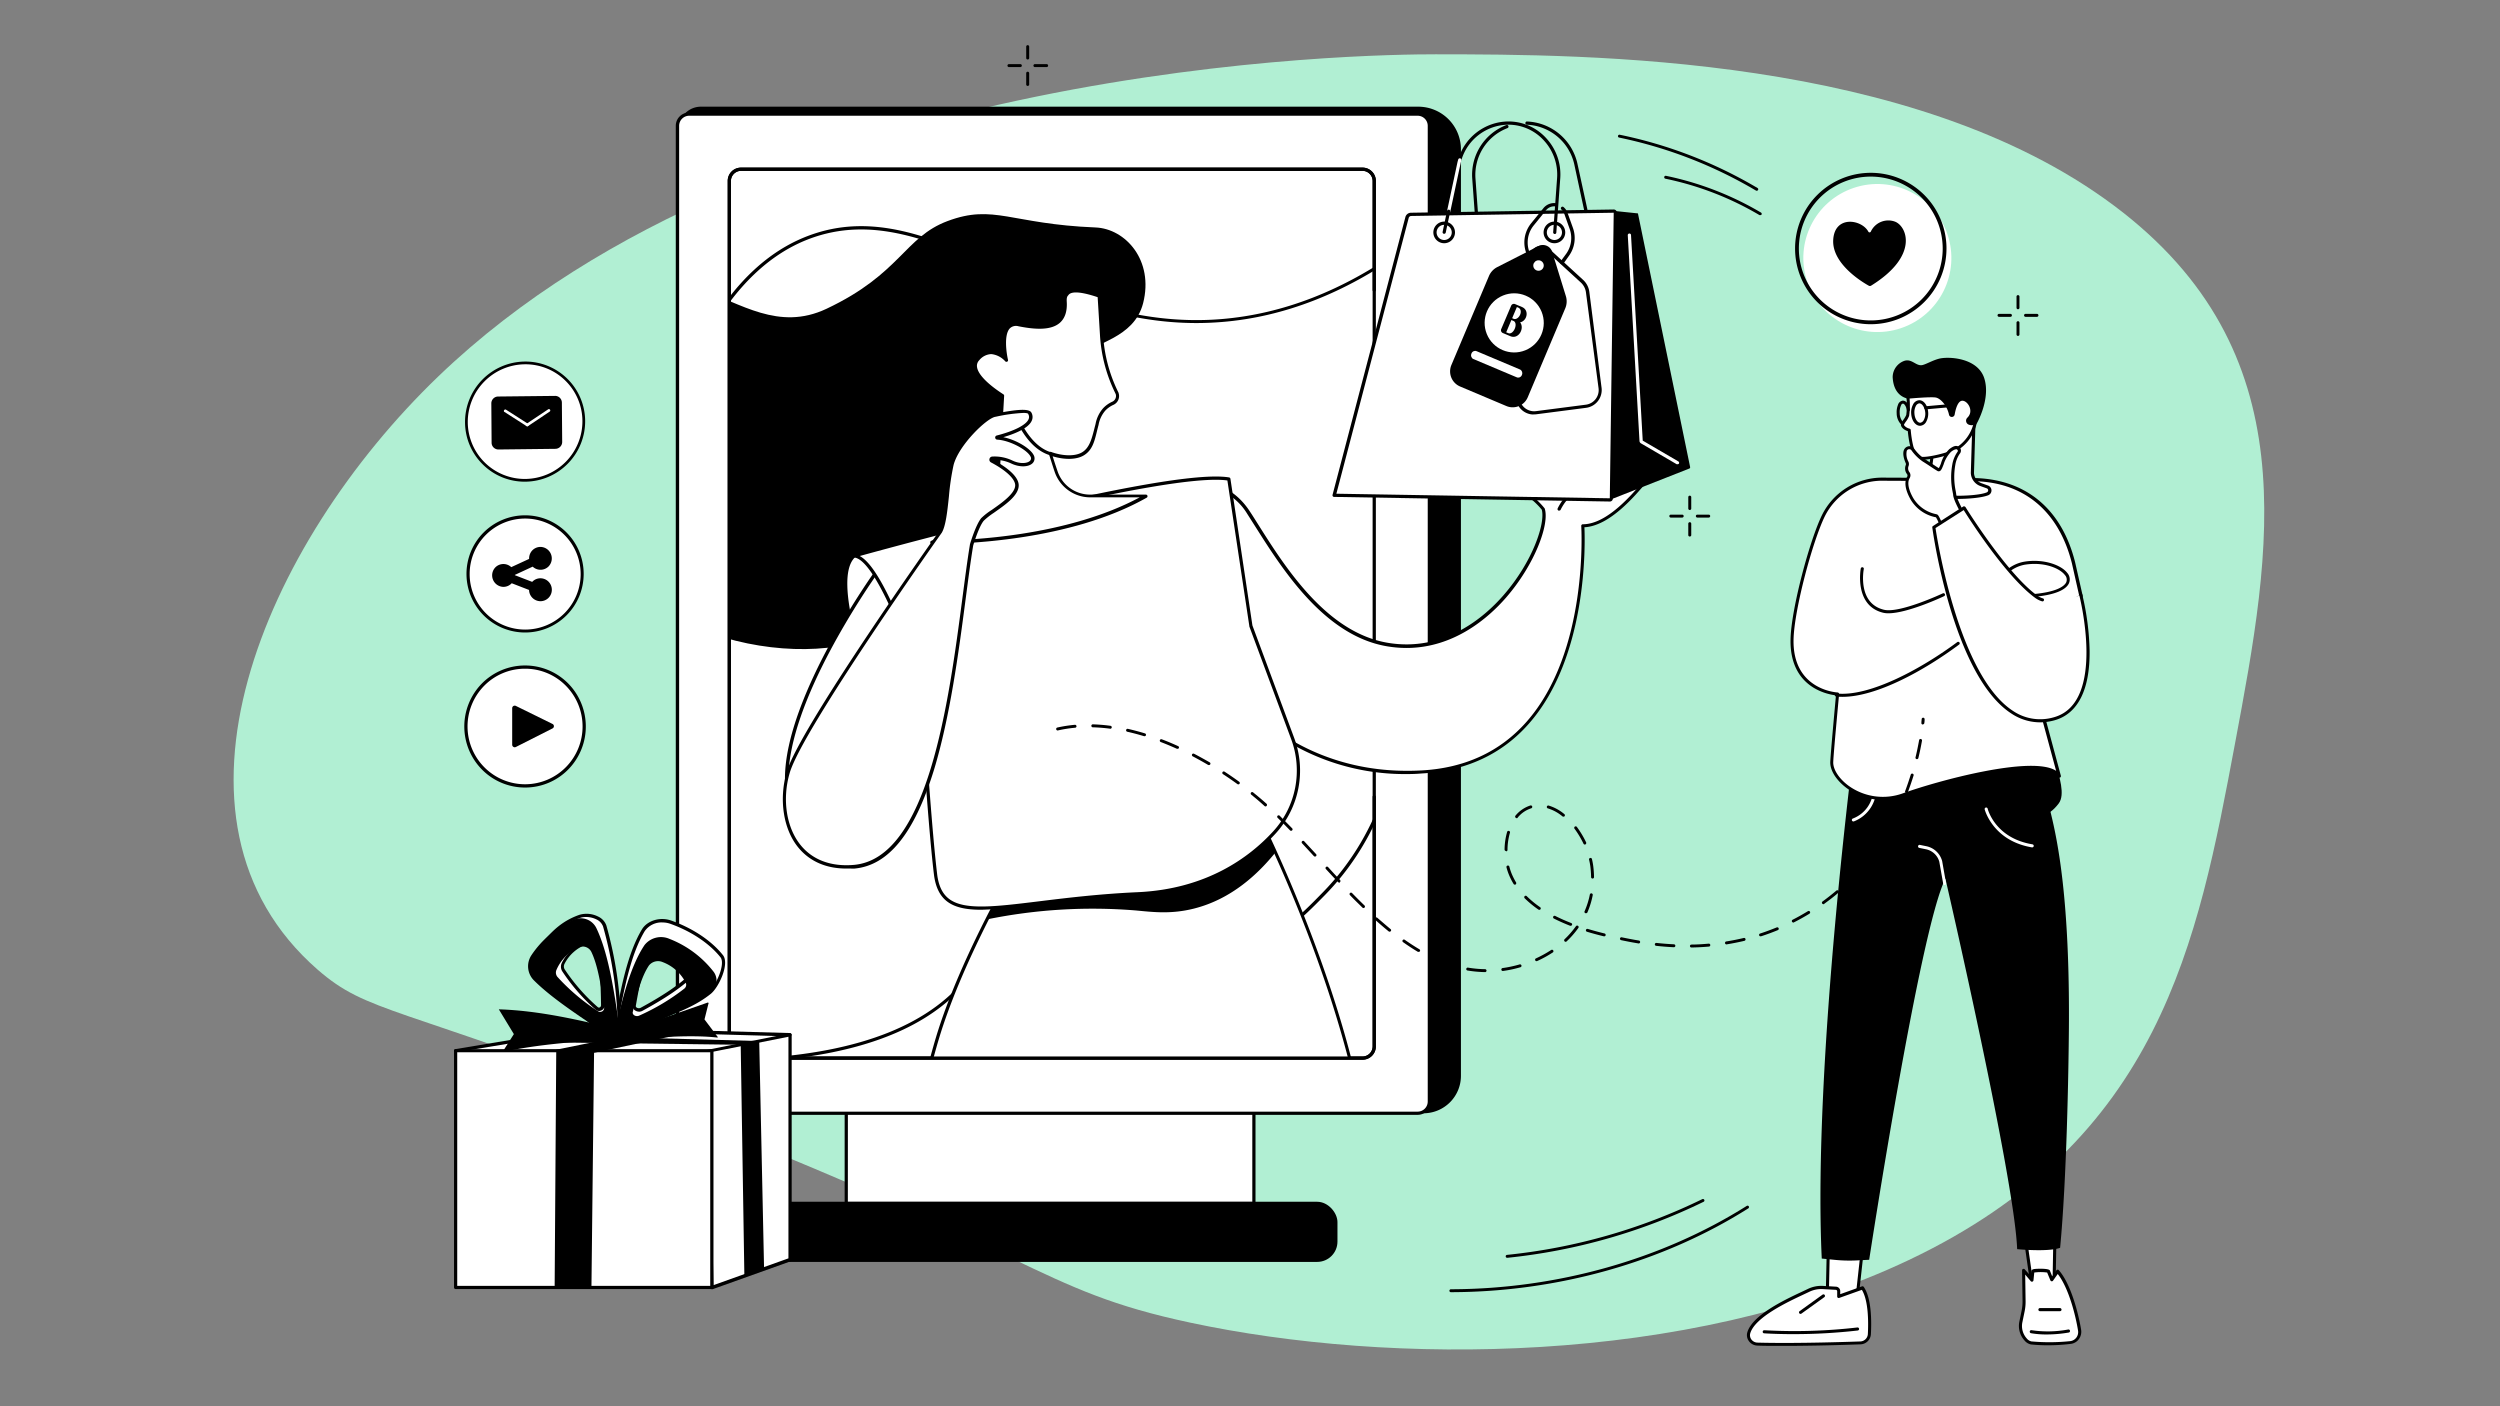 <svg xmlns="http://www.w3.org/2000/svg" xmlns:xlink="http://www.w3.org/1999/xlink" id="&#x56FE;&#x5C42;_1" data-name="&#x56FE;&#x5C42; 1" viewBox="0 0 640 360"><rect x="0" y="0" width="640" height="360" fill="#808080" stroke="none"/><defs><style>.cls-1{fill:none;}.cls-2{fill:#b1efd3;}.cls-3{fill:#fff;}.cls-4{clip-path:url(#clip-path);}</style><clipPath id="clip-path"><rect class="cls-1" x="186.7" y="11.66" width="238.03" height="259.21"></rect></clipPath></defs><path class="cls-2" d="M367.54,13.9c-16.89,0-171,1.48-255.27,82.4-44.84,43.07-74.92,113.51-31,151.89,13,11.33,19.78,8.84,89.16,35.66,95.23,36.83,94.78,46.31,134.2,54.73,51.32,11,127.15,10.95,184-16,64.45-30.57,74-81.35,83.53-132.22,9.36-49.92,18.86-100.49-31-137.74C489.51,14,406.48,13.94,367.54,13.9Z"></path><g id="Interactive_advertising" data-name="Interactive advertising"><path d="M179.42,27.31H363.07A10.93,10.93,0,0,1,374,38.24V275.39A9.59,9.59,0,0,1,364.4,285H173.78a0,0,0,0,1,0,0V33A5.65,5.65,0,0,1,179.42,27.31Z"></path><rect class="cls-3" x="181.18" y="33.33" width="177.71" height="238.01"></rect><path class="cls-3" d="M181.18,34.09V85.23c8.63-15.29,18.26-21.55,25.66-24.39,32.1-12.33,60.21,25,105.92,21.24,19.73-1.63,35.46-10.32,46.12-18v-30Z"></path><path d="M181.18,85.65h-.11a.43.43,0,0,1-.31-.41V34.09a.41.41,0,0,1,.42-.41h177.7a.41.41,0,0,1,.42.41v30a.41.41,0,0,1-.17.34c-14.9,10.65-30.49,16.72-46.33,18-2.21.18-4.39.27-6.52.27-19.47,0-35.84-7.17-50.45-13.56C238.37,61.57,223.3,55,207,61.22c-10,3.84-18.54,12-25.45,24.22A.43.43,0,0,1,181.18,85.65Zm.41-51.14V83.68C188.46,72,196.9,64.21,206.7,60.45c16.62-6.38,31.84.28,49.46,8,16.13,7.06,34.41,15.06,56.57,13.23,15.63-1.29,31-7.26,45.74-17.75V34.51Z"></path><path class="cls-3" d="M358.88,181.26c-.42,7.76-2.67,29.94-20,47.63-5.64,5.74-11.68,11.9-21.25,14.16-23.91,5.68-41-21-56.34-13.52-7.1,3.46-5.77,10.3-12.55,19.64-7.11,9.79-21.73,20.38-55.06,22.18H358.88Z"></path><path d="M358.88,271.76H193.64a.42.42,0,0,1,0-.83c26.77-1.44,45.18-8.84,54.74-22a45.08,45.08,0,0,0,5.43-10.29c1.68-4.14,3-7.4,7.28-9.48,7.52-3.66,15.23.57,24.16,5.46,9.35,5.13,20,10.95,32.27,8,9.45-2.24,15.34-8.25,21-14.05,16-16.28,19.35-36.66,19.93-47.36a.41.41,0,0,1,.43-.4.42.42,0,0,1,.4.42v90.09A.41.41,0,0,1,358.88,271.76Zm-155.46-.83H358.47V189.24c-1.74,11.31-6.55,26.92-19.33,39.94-5.79,5.89-11.77,12-21.45,14.28-12.62,3-23.37-2.9-32.86-8.11-8.73-4.78-16.26-8.92-23.4-5.44-4,1.93-5.19,4.92-6.87,9.05A45.49,45.49,0,0,1,249,249.42C240.54,261.11,225.22,268.33,203.42,270.93Z"></path><rect class="cls-3" x="216.64" y="281.56" width="104.36" height="26.52"></rect><path d="M321,308.5H216.64a.41.41,0,0,1-.41-.42V281.56a.41.41,0,0,1,.41-.41H321a.41.41,0,0,1,.41.41v26.52A.41.41,0,0,1,321,308.5Zm-103.95-.83H320.59V282H217.06Z"></path><rect x="195.68" y="307.65" width="146.71" height="15.4" rx="5.2"></rect><path class="cls-3" d="M173.44,32.21V282a3,3,0,0,0,3,3H362.92a3,3,0,0,0,3-3V32.21a3,3,0,0,0-3-3H176.44A3,3,0,0,0,173.44,32.21ZM348.81,270.87H189.7a3,3,0,0,1-3-3V46.32a3,3,0,0,1,3-3H348.81a3,3,0,0,1,3,3V267.88A3,3,0,0,1,348.81,270.87Z"></path><path d="M362.92,285.4H176.44A3.41,3.41,0,0,1,173,282V32.21a3.41,3.41,0,0,1,3.41-3.41H362.92a3.41,3.41,0,0,1,3.41,3.41V282A3.41,3.41,0,0,1,362.92,285.4ZM176.44,29.63a2.58,2.58,0,0,0-2.58,2.58V282a2.59,2.59,0,0,0,2.58,2.58H362.92A2.59,2.59,0,0,0,365.5,282V32.21a2.58,2.58,0,0,0-2.58-2.58ZM348.81,271.29H189.7a3.41,3.41,0,0,1-3.41-3.41V46.32a3.41,3.41,0,0,1,3.41-3.41H348.81a3.41,3.41,0,0,1,3.41,3.41V267.88A3.41,3.41,0,0,1,348.81,271.29ZM189.7,43.74a2.59,2.59,0,0,0-2.58,2.58V267.88a2.59,2.59,0,0,0,2.58,2.58H348.81a2.59,2.59,0,0,0,2.58-2.58V46.32a2.59,2.59,0,0,0-2.58-2.58Z"></path><g class="cls-4"><path class="cls-3" d="M232.22,297.33s4.18-19.62,7.78-31.62c5.81-19.36,18.54-41.27,18.54-41.27l64.92-12.71s22.43,45,26.82,84.16c0,0-18.08,12.89-41.17,14.93C293.76,312.18,261.74,298.84,232.22,297.33Z"></path><path d="M306.78,311.34c-7.45,0-17.86-2.57-29.72-5.49-13.93-3.44-29.71-7.33-44.86-8.1a.47.47,0,0,1-.31-.16.41.41,0,0,1-.07-.34c0-.2,4.22-19.78,7.78-31.66,5.76-19.19,18.45-41.14,18.58-41.36a.39.39,0,0,1,.28-.2l64.92-12.71a.43.43,0,0,1,.45.22c.23.45,22.52,45.51,26.86,84.31a.41.41,0,0,1-.17.38c-.18.13-18.44,13-41.37,15C308.4,311.3,307.61,311.34,306.78,311.34Zm-74-14.4c15.08.84,30.71,4.69,44.52,8.1,13.12,3.23,24.44,6,31.83,5.37,21.41-1.89,38.72-13.32,40.76-14.72-4.22-37-24.71-79.61-26.61-83.49L258.8,224.81c-1.17,2-12.93,22.8-18.4,41C237.15,276.64,233.39,293.87,232.73,296.94Z"></path><path d="M254.21,232.39c26.82-3.24,50.58-9,70.62-17.81l1.69,3.64c-4.35,5.38-11.15,11.92-20.84,14.37-6,1.52-10.69.87-15,.48a135.22,135.22,0,0,0-38,2.29Z"></path><path d="M280.45,58.23c-21.72-.87-26-6.08-37.87-1.64-11.07,4.14-12,13.49-31,22.46-12.28,5.8-22-1.48-32.14-4.87v87c15.53,6.14,33.21,6.53,44.61,1.62C248.24,152.44,257.87,105,275,91.77c5.28-4.08,15.28-5.12,17.63-14.12C295.45,66.63,288.11,58.54,280.45,58.23Z"></path><path class="cls-3" d="M223.43,177.56s-11.59-29.11-4.76-35.26c.36-.32,5-.79,9.69,3.53,4.45,4.08,9,12.95,9,12.95l1.51,20.1Z"></path><path d="M238.92,179.29h0L223.39,178a.4.4,0,0,1-.35-.26c-.48-1.2-11.61-29.45-4.65-35.72.64-.57,5.48-.83,10.25,3.53,4.46,4.08,9,12.71,9.13,13.07a.3.3,0,0,1,0,.16l1.51,20.1a.38.38,0,0,1-.12.32A.4.4,0,0,1,238.92,179.29Zm-15.2-2.13,14.75,1.26L237,158.9c-.46-.87-4.79-9-8.92-12.76-4.47-4.09-8.67-3.72-9.16-3.51C212.76,148.27,222.64,174.38,223.72,177.16Zm-4.81-34.52Z"></path><path class="cls-3" d="M311.52,124.72s4.52,1,8.07,6.45c7.08,10.93,18,30.82,35.53,33.79,26.28,4.46,42.2-27.52,39.94-34.69a19.56,19.56,0,0,0-10-6.52s-.07-5,5.32-2.63,7.55.92,10,.35c4.24-1,13.25-11.17,16.6-12.46s2.31,1.5,2.31,1.5,3.28-3.7,5.55-1.84L420,115.05s3.9-5.16,6.17-2.57L416.06,124.3l7.41-5.81s1,1.13-.91,3.14-9.8,13-17.34,13c0,0,4.06,60.56-41.29,63-38.95,2.11-54.82-29.31-54.82-29.31Z"></path><path d="M360.26,198.16a58.22,58.22,0,0,1-38.62-14.07,57.53,57.53,0,0,1-12.9-15.58.36.36,0,0,1,0-.21l2.41-43.61a.37.37,0,0,1,.16-.3.42.42,0,0,1,.34-.08c.19,0,4.72,1.07,8.32,6.63.67,1,1.38,2.15,2.12,3.32,6.95,11,17.46,27.63,33.14,30.29C369.67,167,380,158,384.88,152.4c7.56-8.67,10.78-18.56,9.81-21.93a19.36,19.36,0,0,0-9.7-6.32.41.41,0,0,1-.32-.4,4.06,4.06,0,0,1,1.49-3.2c1-.7,2.54-.64,4.42.19,4.35,1.91,6.45,1.28,8.48.67.41-.13.81-.24,1.22-.34,2.28-.53,6.18-4,9.62-7.07,2.89-2.57,5.38-4.79,6.92-5.38,1.28-.49,2.15-.49,2.65,0a1.34,1.34,0,0,1,.36.78c1.21-1.05,3.46-2.53,5.26-1.06a.43.43,0,0,1,.07.58l-2.2,2.9a3.6,3.6,0,0,1,1.6-.48,2.31,2.31,0,0,1,1.92.87.4.4,0,0,1,0,.54l-7.38,8.64,4.11-3.23a.43.43,0,0,1,.57,0c.05.06,1.26,1.45-.92,3.71-.28.3-.71.81-1.25,1.46-3.12,3.7-9.52,11.31-16,11.65.18,3.9.93,33.18-14.28,50.35-6.9,7.8-16.13,12.06-27.41,12.68C362.7,198.12,361.47,198.16,360.26,198.16Zm-50.73-29.92a57.18,57.18,0,0,0,12.68,15.24c8,6.87,21.73,14.83,41.7,13.75,11.06-.6,20.09-4.77,26.84-12.4,16-18.07,14.07-49.86,14.05-50.18a.41.41,0,0,1,.42-.44c6.19,0,12.65-7.68,15.75-11.37.55-.66,1-1.18,1.29-1.49,1-1.06,1.12-1.8,1.05-2.21l-7,5.49a.42.42,0,0,1-.57-.6l9.85-11.53a1.48,1.48,0,0,0-1-.33c-1.59,0-3.61,2.28-4.26,3.13h0a.41.41,0,0,1-.58.08.42.42,0,0,1-.13-.51h.05l4.56-6c-1.92-1-4.61,2-4.64,2a.42.42,0,0,1-.7-.43c.1-.27.23-.91,0-1.15-.08-.08-.46-.32-1.76.19s-4,2.81-6.66,5.22c-3.69,3.28-7.51,6.68-10,7.26-.39.09-.77.2-1.17.33-2.07.62-4.42,1.32-9.05-.71-1.61-.71-2.83-.79-3.63-.26a3,3,0,0,0-1.1,2.19,19.87,19.87,0,0,1,9.88,6.6.34.34,0,0,1,.06.12c1.25,3.95-2.53,14.28-9.95,22.8-4.41,5.05-13.19,12.84-25.45,12.85a30.28,30.28,0,0,1-5-.43c-16-2.72-26.67-19.54-33.71-30.67l-2.1-3.3a14.72,14.72,0,0,0-7.33-6.13Z"></path><path d="M410.8,119.56a.42.42,0,0,1-.29-.12.42.42,0,0,1,0-.59l8.47-8.63a.41.41,0,1,1,.59.58l-8.47,8.64A.42.42,0,0,1,410.8,119.56Z"></path><path d="M414.25,121.31a.42.42,0,0,1-.29-.12.42.42,0,0,1,0-.59l5.74-5.84a.41.41,0,0,1,.59,0,.42.42,0,0,1,0,.59l-5.75,5.84A.39.39,0,0,1,414.25,121.31Z"></path><path d="M399.14,130.71a.35.35,0,0,1-.17,0,.42.42,0,0,1-.21-.55c.11-.23,2.63-5.69,6.73-4.85a12.36,12.36,0,0,0,6.28-.2.42.42,0,0,1,.54.25.41.41,0,0,1-.25.53,13.12,13.12,0,0,1-6.74.24c-3.46-.71-5.78,4.32-5.8,4.38A.42.42,0,0,1,399.14,130.71Z"></path><path class="cls-3" d="M224.82,145.77S201.31,178,201.37,199.39s17.3,15.76,17.3,15.76l18.74-56.37Z"></path><path d="M213.91,216.25a12.47,12.47,0,0,1-7.38-2.2c-3.68-2.65-5.56-7.59-5.58-14.66-.06-21.29,23.3-53.55,23.53-53.87a.42.42,0,0,1,.64,0l12.58,13a.41.41,0,0,1,.1.42l-18.74,56.37a.42.42,0,0,1-.26.26A17.14,17.14,0,0,1,213.91,216.25Zm11-69.84c-2.69,3.79-23.14,33.24-23.08,53,0,6.79,1.78,11.5,5.23,14,4.37,3.16,10.19,1.75,11.32,1.43l18.59-55.92Z"></path><path class="cls-3" d="M218.67,142.3s79.78-22.36,95.91-19.67l5.64,37.59L330.89,189a23.59,23.59,0,0,1-4.62,24.1c-6.65,7.27-17.7,15-35,15.74-33.62,1.51-50,9.8-51.76-5.06s-3.9-50.49-3.9-50.49C230.22,159.09,223.68,142.71,218.67,142.3Z"></path><path d="M251.22,232.9c-3.86,0-6.79-.58-8.83-2.18-1.84-1.44-2.92-3.7-3.31-6.91-1.73-14.4-3.8-48.74-3.9-50.45-4-10.6-11.47-30.23-16.55-30.64a.42.42,0,0,1-.07-.82c3.26-.91,80.06-22.35,96.09-19.68a.43.43,0,0,1,.34.35l5.63,37.55,10.66,28.71a23.9,23.9,0,0,1-4.7,24.53c-6.22,6.8-17.39,15.07-35.31,15.87-9.87.45-18.38,1.49-25.21,2.33A133.91,133.91,0,0,1,251.22,232.9ZM220.1,142.34C225,145,230.6,158.93,236,173.12a.27.27,0,0,1,0,.12c0,.36,2.14,35.8,3.9,50.47.35,3,1.33,5.06,3,6.36,3.86,3,11.5,2.09,23.06.67,6.85-.84,15.37-1.89,25.27-2.34,17.64-.79,28.62-8.92,34.73-15.6a23.05,23.05,0,0,0,4.54-23.68l-10.67-28.75a.29.29,0,0,1,0-.09L314.21,123C298.88,120.83,230.49,139.47,220.1,142.34Z"></path><path class="cls-3" d="M270.39,120.72c-.48-1.41-1-3-1.48-4.6,3.19,1.15,6.48,1.2,8.37,0,2.33-1.42,2.65-4,3.47-7.17a8.64,8.64,0,0,1,1.93-4.21,6.89,6.89,0,0,1,2.23-1.58,2,2,0,0,0,1.08-2.46l-.28-.58A38.54,38.54,0,0,1,282,85.69l-.57-9.91c-5.51-1.9-7.47-1.45-8.17-.55-.26.32-.65.55-.56,2.08.43,7.36-6.23,6.91-11.84,5.81s-3.18,9.1-3.18,9.1-3.65-4.29-7.3-.25c-2.61,2.89,2.93,7.17,6.29,9.37l-1.21,21.41a14.77,14.77,0,0,1-9,12.78l-7.86,3.3s32.39.92,54.86-11.88H279.1A9.22,9.22,0,0,1,270.39,120.72Z"></path><path d="M239.8,139.26h-1.26a.42.42,0,0,1-.15-.8l7.86-3.3A14.45,14.45,0,0,0,255,122.73l1.2-21.18c-3-2-6.59-4.87-6.93-7.49a2.86,2.86,0,0,1,.76-2.37,5,5,0,0,1,3.76-1.87,5.56,5.56,0,0,1,3.2,1.23c-.33-2-.7-5.88.93-7.58a3.08,3.08,0,0,1,3-.76c3.45.68,7.68,1.21,9.86-.69,1.11-1,1.61-2.55,1.49-4.69a2.67,2.67,0,0,1,.56-2.26l.08-.1c1.06-1.36,3.89-1.22,8.64.41a.42.42,0,0,1,.28.37l.56,9.92A38.12,38.12,0,0,0,286.08,100l.28.58a.08.08,0,0,1,0,.05,2.46,2.46,0,0,1-1.3,3,6.53,6.53,0,0,0-2.1,1.48,7.6,7.6,0,0,0-1.73,3.68l-.1.36c-.11.44-.22.86-.32,1.28-.63,2.59-1.18,4.82-3.33,6.13-1.84,1.12-4.83,1.21-8,.25.39,1.24.8,2.51,1.25,3.81h0a8.78,8.78,0,0,0,8.31,6h14.31a.42.42,0,0,1,.4.31.42.42,0,0,1-.19.47C273.81,138.6,246,139.26,239.8,139.26Zm13.95-48.61a4.2,4.2,0,0,0-3.08,1.59,2,2,0,0,0-.55,1.71c.23,1.84,2.63,4.34,6.75,7a.4.4,0,0,1,.19.37l-1.21,21.41a15.28,15.28,0,0,1-9.28,13.15l-6,2.5c7.25-.06,32.43-1,51.2-11.06H279.1a9.62,9.62,0,0,1-9.1-6.51c-.54-1.58-1-3.13-1.49-4.61a.43.43,0,0,1,.11-.42.43.43,0,0,1,.43-.09c3.12,1.12,6.26,1.15,8,.08s2.35-3.11,3-5.62c.11-.42.21-.85.33-1.29l.09-.36a8.35,8.35,0,0,1,1.94-4,7.32,7.32,0,0,1,2.35-1.67,1.61,1.61,0,0,0,.87-1.93l-.26-.55a38.78,38.78,0,0,1-3.78-14.63L281,76.08c-5.16-1.74-6.9-1.29-7.44-.6l-.11.14c-.21.24-.43.49-.36,1.66.14,2.41-.46,4.21-1.77,5.36-2.45,2.14-6.94,1.6-10.57.89a2.27,2.27,0,0,0-2.22.52c-1.58,1.64-.88,6.38-.48,8.07a.41.41,0,0,1-.22.47.42.42,0,0,1-.5-.11,5.59,5.59,0,0,0-3.55-1.83Z"></path><path d="M268.91,116.54l-.12,0c-6.2-1.83-9.13-10.15-9.25-10.5a.42.42,0,0,1,.26-.53.41.41,0,0,1,.53.26c0,.08,2.91,8.26,8.7,10a.42.42,0,0,1-.12.82Z"></path><path class="cls-3" d="M264.23,116.64c-.92-1.82-5.4-4.32-8.86-4.52a.12.12,0,0,1,0-.24c2.83-.73,10-2.91,8.32-6.07-.61-1.17-6.54,0-9,.49s-9.62,7.42-11,12.63-1.26,14.35-3,17.27c0,0-35.65,50.25-39,61.54s1.47,25.48,16.88,24.1c23-2.06,26-58,30.05-82.34,0,0,1.44-4.95,2.82-6.57s8.78-5.34,8.83-8.66c.05-2.52-4.3-5.13-6.4-6.24a.38.38,0,0,1,.15-.72,10.15,10.15,0,0,1,4.9.93C262.11,119.74,265.25,118.66,264.23,116.64Z"></path><path d="M216.64,222.35c-5.15,0-9.36-1.84-12.26-5.37-3.88-4.72-5-12.31-3-19.35C204.68,186.4,239,138,240.41,136c.92-1.56,1.32-5.33,1.7-9a61.21,61.21,0,0,1,1.22-8.16c1.41-5.4,8.81-12.45,11.3-12.93l.3-.06c5.17-1,8.5-1.37,9.11-.22a2.29,2.29,0,0,1,.09,2.07c-.87,2-4.5,3.4-7.29,4.22,3.36.68,6.91,2.88,7.76,4.55a1.73,1.73,0,0,1-.24,2.09c-1.05,1.06-3.42,1.1-5.52.08a9.6,9.6,0,0,0-4.56-.9c2.5,1.34,6.55,3.92,6.51,6.56s-3.57,5-6.4,7a17.55,17.55,0,0,0-2.54,2c-1.26,1.48-2.61,6-2.72,6.39-.64,3.86-1.26,8.6-1.92,13.62-1.77,13.51-4,30.33-8.16,43.93-5,16.12-11.61,24.33-20.34,25.12Q217.65,222.35,216.64,222.35ZM262,105.71a41,41,0,0,0-6.92.94l-.31.06c-2.27.43-9.33,7.27-10.65,12.32a62.1,62.1,0,0,0-1.19,8c-.41,3.91-.81,7.6-1.83,9.34-.38.54-35.67,50.35-38.92,61.45-2,6.78-.88,14.08,2.83,18.59,3.1,3.78,7.81,5.5,13.61,5,19-1.71,24.28-41.8,27.76-68.33.66-5,1.28-9.79,1.92-13.67a.09.09,0,0,0,0-.05c.06-.2,1.48-5,2.9-6.72a16.66,16.66,0,0,1,2.69-2.1c2.54-1.78,6-4.21,6-6.3,0-1.61-2.29-3.8-6.19-5.86a.79.79,0,0,1-.4-.88.78.78,0,0,1,.73-.62,10.51,10.51,0,0,1,5.11,1c1.94.94,3.87.78,4.55.08a.88.88,0,0,0,.1-1.12c-.85-1.68-5.21-4.1-8.51-4.29a.55.55,0,0,1-.51-.49.52.52,0,0,1,.4-.57c4.45-1.14,7.49-2.69,8.13-4.14a1.42,1.42,0,0,0-.07-1.34C263.23,105.86,262.93,105.71,262,105.71Z"></path></g><path d="M407,59a.42.42,0,0,1-.41-.32L403,42a13,13,0,0,0-12.15-10.07.42.42,0,0,1,0-.83A13.79,13.79,0,0,1,403.8,41.81l3.64,16.7a.41.41,0,0,1-.31.49Z"></path><path d="M378.17,57.92a.42.42,0,0,1-.42-.38l-.86-11.84A13.65,13.65,0,0,1,385.67,32a.42.42,0,0,1,.29.78,12.83,12.83,0,0,0-8.24,12.91l.86,11.83a.42.42,0,0,1-.38.45Z"></path><path d="M413.26,54l6.05.63,13.36,64.93a.33.33,0,0,1-.21.39l-20.17,7.94S413.16,54,413.26,54Z"></path><polygon class="cls-3" points="360.46 54.85 412.97 54.13 411.94 127.38 343.02 126.89 360.46 54.85"></polygon><path class="cls-3" d="M412.11,128h0l-70.57-1.18,18.65-71.12a1.06,1.06,0,0,1,1-.8L413.13,54a.31.31,0,0,1,.25.1.35.35,0,0,1,.1.24l-1,73.25a.35.35,0,0,1-.1.24A.39.39,0,0,1,412.11,128Z"></path><path d="M412.11,128.39h-.05l-70.53-1.18a.42.42,0,0,1-.33-.16.47.47,0,0,1-.07-.36l18.65-71.12a1.49,1.49,0,0,1,1.41-1.11l51.93-.83a.82.82,0,0,1,.55.22.73.73,0,0,1,.22.55l-1,73.25a.77.77,0,0,1-.24.53A.74.74,0,0,1,412.11,128.39Zm-70-2,70,1.17,1-73.1-51.85.83a.68.68,0,0,0-.63.49Z"></path><path d="M369.71,62.27a2.77,2.77,0,1,1,2.77-2.77A2.78,2.78,0,0,1,369.71,62.27Zm0-4.71a1.94,1.94,0,1,0,1.94,1.94A1.94,1.94,0,0,0,369.71,57.56Z"></path><path d="M397.93,62.27a2.77,2.77,0,1,1,2.77-2.77A2.77,2.77,0,0,1,397.93,62.27Zm0-4.71a1.94,1.94,0,1,0,1.94,1.94A1.94,1.94,0,0,0,397.93,57.56Z"></path><path d="M398,59.91h0a.43.43,0,0,1-.39-.44l1-13.83A12.85,12.85,0,0,0,395.27,36a12.27,12.27,0,0,0-9.17-4.08,12.67,12.67,0,0,0-12,9.11.41.41,0,1,1-.79-.23,13.49,13.49,0,0,1,12.79-9.71,13.09,13.09,0,0,1,9.79,4.35,13.62,13.62,0,0,1,3.53,10.26l-1,13.83A.4.4,0,0,1,398,59.91Z"></path><path class="cls-3" d="M370.85,54.55h-.09a.42.42,0,0,1-.32-.5l2.61-12.23c.07-.34.16-.68.26-1a.41.41,0,1,1,.79.23c-.09.31-.17.64-.24,1l-2.61,12.23A.42.42,0,0,1,370.85,54.55Z"></path><path d="M369.71,59.85h-.08a.41.41,0,0,1-.32-.49L370.44,54a.43.43,0,0,1,.49-.32.42.42,0,0,1,.32.5l-1.13,5.3A.41.41,0,0,1,369.71,59.85Z"></path><path class="cls-3" d="M429.44,118.84a.41.41,0,0,1-.21,0l-9.14-5.34a.75.75,0,0,1-.38-.6l-3-52.68a.42.42,0,0,1,.4-.44.41.41,0,0,1,.43.39l3,52.63,9.11,5.32a.41.41,0,0,1,.15.57A.42.42,0,0,1,429.44,118.84Z"></path><path class="cls-3" d="M393.81,69.47a1.66,1.66,0,1,1,1.33-1.93A1.66,1.66,0,0,1,393.81,69.47Z"></path><path class="cls-3" d="M392.15,105.64a4.13,4.13,0,0,1-2-.83,4.17,4.17,0,0,1-1.6-2.78L385.39,77.5a4.53,4.53,0,0,1,.69-3l6.4-10a2.48,2.48,0,0,1,1.78-1.12,2.45,2.45,0,0,1,2,.63L405,72a4.59,4.59,0,0,1,1.44,2.77l3.17,24.53A4.19,4.19,0,0,1,406,104l-12.74,1.64A4.05,4.05,0,0,1,392.15,105.64Zm2.55-35.3a1.75,1.75,0,0,1-1.5-1.51,1.76,1.76,0,0,1,1.51-2,1.76,1.76,0,0,1,2,1.52,1.72,1.72,0,0,1-.35,1.29,1.74,1.74,0,0,1-1.16.67A1.77,1.77,0,0,1,394.7,70.34Z"></path><path d="M392.7,106.09a4,4,0,0,1-.6,0,4.57,4.57,0,0,1-4-4L385,77.56a5,5,0,0,1,.75-3.33l6.4-10a2.91,2.91,0,0,1,4.41-.57l8.73,8a5,5,0,0,1,1.57,3L410,99.26a4.6,4.6,0,0,1-4,5.15l-12.74,1.65Q393,106.09,392.7,106.09Zm1.88-42.34-.27,0a2.08,2.08,0,0,0-1.48.93l-6.4,10a4.16,4.16,0,0,0-.63,2.77L389,102a3.77,3.77,0,0,0,1.43,2.5,3.88,3.88,0,0,0,1.8.75,4,4,0,0,0,1,0l12.75-1.65a3.76,3.76,0,0,0,3.25-4.21L406,74.84a4.16,4.16,0,0,0-1.31-2.52l-8.73-8A2.06,2.06,0,0,0,394.58,63.75Zm.35,7-.28,0h0a2.19,2.19,0,0,1-1.87-1.87,2.19,2.19,0,0,1,1.88-2.43,2.18,2.18,0,0,1,2.43,1.87,2.19,2.19,0,0,1-1.88,2.43Zm-.17-.84h.35a1.34,1.34,0,0,0,1.15-1.5,1.35,1.35,0,0,0-1.5-1.16,1.34,1.34,0,0,0-1.15,1.5A1.35,1.35,0,0,0,394.76,69.93Z"></path><path d="M386.93,104.26a4.26,4.26,0,0,1-1.31-.32l-11.84-5a4.2,4.2,0,0,1-2.23-5.48l9.62-22.79a4.55,4.55,0,0,1,2.12-2.29L393.85,63a2.45,2.45,0,0,1,2.1-.08,2.48,2.48,0,0,1,1.41,1.56l3.5,11.32a4.53,4.53,0,0,1-.15,3.12l-9.61,22.79a4.2,4.2,0,0,1-4.17,2.55Z"></path><path class="cls-3" d="M393.72,69.72a1.52,1.52,0,0,1-.54-.13,1.74,1.74,0,0,1-.93-2.29,1.75,1.75,0,0,1,3.24,0,1.78,1.78,0,0,1,0,1.34A1.75,1.75,0,0,1,393.72,69.72Z"></path><path d="M393.86,70.14h-.17A2,2,0,0,1,393,70a2.15,2.15,0,0,1-1.17-1.18,2.22,2.22,0,0,1,0-1.66A2.18,2.18,0,0,1,393.05,66a2.17,2.17,0,0,1,2.82,1.19,2.13,2.13,0,0,1,0,1.66A2.16,2.16,0,0,1,393.86,70.14Zm0-3.5a1.24,1.24,0,0,0-.5.1,1.34,1.34,0,0,0-.74,1.74,1.35,1.35,0,0,0,.72.73,1.51,1.51,0,0,0,.42.1,1.34,1.34,0,0,0,.62-2.57A1.3,1.3,0,0,0,393.86,66.64Z"></path><circle class="cls-3" cx="387.63" cy="82.64" r="7.57" transform="translate(-2.57 152.13) rotate(-22.13)"></circle><path d="M386.62,86.05l-1.91-.8a.77.77,0,0,1-.4-1l2.55-6a.76.76,0,0,1,1-.4l1.76.74c2,.85,1.26,3.62-.48,3.93C390.36,84,388.78,87,386.62,86.05Zm.93-3.85-.64-.27-1.32,3.14.51.21C387.41,85.84,388.7,82.92,387.55,82.2Zm.77-3.6-1.21,2.86.46.19c1.32.32,2.56-2.29,1.06-2.92Z"></path><rect class="cls-3" x="376.15" y="92.15" width="14.03" height="2.17" rx="0.98" transform="translate(66.34 -141.57) rotate(22.87)"></rect><path d="M399.82,67.62a.35.35,0,0,1-.24-.08.42.42,0,0,1-.1-.58l1.47-2a6.93,6.93,0,0,0,.88-6.37l-1.37-3.85a2.71,2.71,0,0,0-.75-1.12.41.41,0,0,1,0-.59.4.4,0,0,1,.58,0,3.35,3.35,0,0,1,1,1.46l1.38,3.85a7.76,7.76,0,0,1-1,7.13l-1.46,2.06A.44.44,0,0,1,399.82,67.62Z"></path><path d="M392.44,67.29a.41.41,0,0,1-.32-.15,7.78,7.78,0,0,1-.13-10l3.11-3.83a3.53,3.53,0,0,1,3.38-1.27.42.42,0,0,1,.34.48.41.41,0,0,1-.48.34,2.7,2.7,0,0,0-2.59,1l-3.11,3.84a6.93,6.93,0,0,0,.11,8.88.42.42,0,0,1,0,.59A.41.41,0,0,1,392.44,67.29Z"></path><path d="M348.81,271.29H189.7a3.41,3.41,0,0,1-3.41-3.41V46.32a3.41,3.41,0,0,1,3.41-3.41H348.81a3.41,3.41,0,0,1,3.41,3.41V74.26a.42.42,0,0,1-.42.42.41.41,0,0,1-.41-.42V46.32a2.59,2.59,0,0,0-2.58-2.58H189.7a2.59,2.59,0,0,0-2.58,2.58V267.88a2.59,2.59,0,0,0,2.58,2.58H348.81a2.59,2.59,0,0,0,2.58-2.58V204a.41.41,0,0,1,.41-.42.42.42,0,0,1,.42.42v63.92A3.41,3.41,0,0,1,348.81,271.29Z"></path><polygon class="cls-3" points="517.96 313.41 520.17 328.94 525.84 328.96 526.1 313.68 517.96 313.41"></polygon><path d="M525.83,329.35h0l-5.66,0a.4.4,0,0,1-.39-.34l-2.21-15.53a.42.42,0,0,1,.1-.32A.44.44,0,0,1,518,313l8.13.28a.39.39,0,0,1,.38.4L526.23,329A.4.4,0,0,1,525.83,329.35Zm-5.31-.8,4.93,0,.25-14.51-7.28-.24Z"></path><path class="cls-3" d="M520,343.79a52.16,52.16,0,0,0,9.95-.06,2.73,2.73,0,0,0,2.44-3.17c-.68-4.21-2.6-11.65-5.62-15.06l-1.49,2.12-.89-2.19c-.14-.24-3.89-.4-4,.05l-.23,2.14L518,325.24l.12,7.83a12.39,12.39,0,0,1-.24,2.58l-.56,2.71a5.14,5.14,0,0,0,1.22,4.57A2.44,2.44,0,0,0,520,343.79Z"></path><path d="M524.28,344.39a41.29,41.29,0,0,1-4.34-.21,2.86,2.86,0,0,1-1.65-1,5.54,5.54,0,0,1-1.32-4.92l.56-2.71a11.55,11.55,0,0,0,.24-2.49l-.12-7.84a.4.4,0,0,1,.25-.37.39.39,0,0,1,.44.11l1.54,1.72.13-1.26c.07-.42.54-.51.74-.54.54-.1,3.63-.22,4,.33l0,0,.61,1.53,1.08-1.54a.37.37,0,0,1,.3-.16.39.39,0,0,1,.32.13c3.12,3.53,5.06,11.25,5.71,15.26a3.19,3.19,0,0,1-.62,2.44,3,3,0,0,1-2.17,1.18C527.76,344.32,525.87,344.39,524.28,344.39Zm-5.83-18.1.1,6.78a11.88,11.88,0,0,1-.25,2.66l-.56,2.71a4.76,4.76,0,0,0,1.12,4.22,2.15,2.15,0,0,0,1.16.74,51.61,51.61,0,0,0,9.88-.06,2.32,2.32,0,0,0,1.62-.88,2.36,2.36,0,0,0,.46-1.83c-.61-3.79-2.38-10.93-5.2-14.49l-1.2,1.71a.39.39,0,0,1-.68-.08l-.83-2a12.16,12.16,0,0,0-3.3,0l-.2,2a.41.41,0,0,1-.28.33.4.4,0,0,1-.41-.11Zm5.71-.54Z"></path><path d="M524,341.62a22.24,22.24,0,0,1-4.07-.32.4.4,0,0,1-.31-.46.39.39,0,0,1,.47-.31,28.21,28.21,0,0,0,9.43-.19.4.4,0,0,1,.13.78A33,33,0,0,1,524,341.62Z"></path><path d="M527.36,335.66h-5.14a.38.38,0,0,1-.39-.39.39.39,0,0,1,.39-.4h5.14a.4.4,0,0,1,.39.4A.39.39,0,0,1,527.36,335.66Z"></path><polygon class="cls-3" points="477.33 314.79 475.34 332.9 467.73 334.49 468.19 313.26 477.33 314.79"></polygon><path d="M467.73,334.88a.43.43,0,0,1-.26-.09.4.4,0,0,1-.14-.31l.47-21.22a.37.37,0,0,1,.14-.3.39.39,0,0,1,.31-.08l9.15,1.53a.38.38,0,0,1,.32.43l-2,18.1a.38.38,0,0,1-.31.34l-7.61,1.6Zm.84-21.15L468.13,334l6.85-1.43,1.92-17.45Z"></path><path class="cls-3" d="M478.56,341.53c.17-3.17.17-9-1.76-11.83l-6.09,2.17v-1.3a.76.76,0,0,0-.68-.79l-3.4-.19a7.3,7.3,0,0,0-3.69.75c-3.41,1.68-13.8,6-15.24,10.83a2.3,2.3,0,0,0,2.18,2.9c3.42.1,11.64.21,26.39-.3A2.36,2.36,0,0,0,478.56,341.53Z"></path><path d="M456.7,344.55c-3.13,0-5.37,0-6.83-.08a2.77,2.77,0,0,1-2.15-1.14,2.57,2.57,0,0,1-.4-2.27c1.32-4.43,9.54-8.29,13.95-10.36l1.5-.71a7.86,7.86,0,0,1,3.88-.8l3.4.2a1.15,1.15,0,0,1,1.05,1.18v.74l5.57-2a.4.4,0,0,1,.46.15c2,2.9,2,8.81,1.82,12.07a2.75,2.75,0,0,1-2.66,2.62C467.64,344.46,461.23,344.55,456.7,344.55ZM466.22,330a7,7,0,0,0-3.1.73l-1.51.71c-4,1.88-12.32,5.78-13.54,9.87a1.82,1.82,0,0,0,.28,1.59,2,2,0,0,0,1.54.81c3.58.1,11.77.2,26.37-.3a2,2,0,0,0,1.91-1.87c.16-3.07.17-8.54-1.53-11.34l-5.8,2.07a.42.42,0,0,1-.36-.05.39.39,0,0,1-.16-.32v-1.3a.38.38,0,0,0-.31-.4l-3.4-.19Z"></path><path d="M459.05,341.54c-4.53,0-7.38-.21-7.44-.21a.39.39,0,0,1-.36-.42.4.4,0,0,1,.42-.37,139.44,139.44,0,0,0,23.82-.71.39.39,0,1,1,.09.78A145.31,145.31,0,0,1,459.05,341.54Z"></path><path d="M460.94,336.36a.42.42,0,0,1-.32-.16.39.39,0,0,1,.09-.55l5.86-4.22a.39.39,0,0,1,.46.64l-5.86,4.21A.4.4,0,0,1,460.94,336.36Z"></path><path d="M475,188.3S464,272.21,466.37,322.19l3.4.34a37.57,37.57,0,0,0,5.51.14l3.23-.17s13-84.94,19.52-97.55c0,0,17.68,76.54,18.36,94.83,0,0,7.86.79,11-.34,1.68-17.65,2.16-44.95,2.25-56.42.24-32.83-2.9-47.74-4.62-54.81-1.58-6.5-3.27-11.78-4.51-15.35l-4.13-11.79Z"></path><path class="cls-3" d="M497.84,226.57a.38.38,0,0,1-.38-.32l-1-5.65a4.48,4.48,0,0,0-3.43-3.19l-1.7-.35a.38.38,0,0,1-.3-.46.39.39,0,0,1,.46-.31l1.7.35a5.29,5.29,0,0,1,4,3.79l1,5.68a.38.38,0,0,1-.32.45Z"></path><path class="cls-3" d="M520.24,216.93h-.06c-10-1.68-12.08-9.64-12.1-9.72a.4.4,0,0,1,.29-.48.39.39,0,0,1,.47.29c.08.31,2,7.55,11.47,9.13a.4.4,0,0,1,.32.45A.39.39,0,0,1,520.24,216.93Z"></path><path class="cls-3" d="M474.47,210.3a.39.39,0,0,1-.36-.23.39.39,0,0,1,.2-.52,8.11,8.11,0,0,0,5.24-7.4.39.39,0,0,1,.38-.41.4.4,0,0,1,.41.38,9,9,0,0,1-5.72,8.15Z"></path><path d="M526.19,195.36c1,3.39,2.55,8.09.83,10.34-3.14,4.1-5.73,3.44-9.6,2-7.73-2.82-20.06-7.27-23.66-4.79l-.16-7.58Z"></path><path class="cls-3" d="M481.86,122.67A16.71,16.71,0,0,0,466.77,132c-3.25,6.65-7.85,24-8,31.63-.31,13.27,11.32,14,11.66,14,0,0,0,0,0,0,0,.38-1.39,14.8-1.5,17.36-.2,4.68,8.49,12,18.46,8.39s37-10.72,39.79-4.64c0,0,0,0,0,0L515.8,156.59h0l9.34.45h0l7.6-4.4h0l-1.93-8.53c-3.65-14.57-13.44-21.26-26.07-21.31Z"></path><path d="M482,204.77a15.51,15.51,0,0,1-9.22-3c-2.7-2-4.33-4.57-4.23-6.76s1.21-14.36,1.46-17c-2.16-.24-11.92-2-11.63-14.4.18-7.77,4.89-25.31,8.07-31.79a17.18,17.18,0,0,1,15.37-9.55h.08l22.89.1c13.58.07,23,7.74,26.45,21.62l1.93,8.53a.4.4,0,0,1-.19.44l-7.6,4.4a.45.45,0,0,1-.25,0l-8.78-.42,11.24,41.68a.41.41,0,0,1-.76.27c-2.55-5.63-29.14,1.19-39.3,4.85A16.36,16.36,0,0,1,482,204.77Zm-.18-81.71a16.41,16.41,0,0,0-14.67,9.12c-3.14,6.42-7.8,23.77-8,31.46-.31,12.84,10.81,13.61,11.29,13.63a.42.42,0,0,1,.27.14.41.41,0,0,1,.1.3c-.14,1.53-1.4,14.89-1.5,17.35-.08,1.89,1.46,4.28,3.92,6.09a15,15,0,0,0,14,1.91c8.58-3.1,33-9.81,39.14-5.72l-11-40.65a.41.41,0,0,1,.4-.51l9.23.45,7.26-4.2-1.86-8.25c-3.39-13.49-12.51-21-25.69-21l-22.9-.11Z"></path><path class="cls-3" d="M511.81,155.22c1.74-.32,1.26-2.34,7.4-2.71,17.69-1,9.12-10-1-8.33-3.36.57-4.68,2.75-6,3.3C501.64,152.1,508.33,155.87,511.81,155.22Z"></path><path d="M511,155.69c-2,0-4.25-1-4.75-2.62-.42-1.36.26-3.5,5.88-5.95a6.42,6.42,0,0,0,1.21-.87,9.48,9.48,0,0,1,4.82-2.45c4.91-.83,9.48.81,11.06,2.87a2.49,2.49,0,0,1,.43,2.65c-.63,1.39-3,3.14-10.38,3.58-4,.24-5.06,1.18-5.85,1.87a3,3,0,0,1-1.5.84A5.43,5.43,0,0,1,511,155.69Zm.85-.47Zm9-10.86a16,16,0,0,0-2.54.21,8.81,8.81,0,0,0-4.45,2.28,6.26,6.26,0,0,1-1.4,1c-3.91,1.7-5.89,3.53-5.44,5s3,2.32,4.78,2a2.27,2.27,0,0,0,1.12-.67c.88-.76,2.08-1.8,6.32-2,7.69-.46,9.36-2.34,9.72-3.12a1.75,1.75,0,0,0-.34-1.85C527.38,145.62,524.36,144.36,520.79,144.36Z"></path><path class="cls-3" d="M489.53,125.15a.89.89,0,0,1,.5-1.56l1.2-.14a3.39,3.39,0,0,0,2.78-2.2l2-14.6L500,108.1l5.36-2.65-.48,15.6a3.35,3.35,0,0,0,2.24,3l1.57.56a.94.94,0,0,1,.06,1.76C505.6,127.79,492.62,127.8,489.53,125.15Z"></path><path d="M500.9,127.73c-4.63,0-9.73-.66-11.62-2.28a1.24,1.24,0,0,1-.39-1.33,1.27,1.27,0,0,1,1.09-.92l1.2-.14a3,3,0,0,0,2.44-1.91l2-14.55a.36.36,0,0,1,.18-.28.37.37,0,0,1,.34,0l3.89,1.39,5.22-2.57a.37.37,0,0,1,.38,0,.36.36,0,0,1,.18.34l-.47,15.6a2.93,2.93,0,0,0,2,2.65l1.57.56a1.33,1.33,0,0,1,.09,2.49C507.57,127.36,504.37,127.73,500.9,127.73Zm-11.11-2.88c3,2.56,15.9,2.47,18.84,1.19a.55.55,0,0,0,.34-.53.53.53,0,0,0-.38-.5l-1.56-.56a3.7,3.7,0,0,1-2.5-3.39l.46-15-4.78,2.36a.35.35,0,0,1-.3,0l-3.6-1.28L494.4,121.3s0,0,0,.08a3.76,3.76,0,0,1-3.11,2.46l-1.2.14a.51.51,0,0,0-.43.36A.46.46,0,0,0,489.79,124.85Z"></path><path class="cls-3" d="M494.19,95.05c-6.91,2.54-5.72,7-5.72,7a19.27,19.27,0,0,1-.1,4.3c-.18.67-1.29,1.94-1.34,2.31s.54,1.14,1.74,1.41c0,0,.45,6,2,7s7.6-.9,7.6-.9l1-.41a10.64,10.64,0,0,0,6.22-7.41S510,89.22,494.19,95.05Z"></path><path d="M492.26,117.71a3.34,3.34,0,0,1-1.68-.34c-1.53-1-2.06-5.67-2.18-7-1.16-.36-1.85-1.17-1.76-1.77a3.4,3.4,0,0,1,.62-1.12,6.29,6.29,0,0,0,.74-1.25,18.85,18.85,0,0,0,.08-4.14c-.11-.49-.81-4.93,6-7.43,4.41-1.63,7.73-1.5,9.86.38,4.24,3.74,2.18,13,2.09,13.35a11,11,0,0,1-6.45,7.68l-1,.41A26,26,0,0,1,492.26,117.71Zm1.93-22.66.13.37c-6.49,2.39-5.48,6.5-5.47,6.54s0,.05,0,.07a19.43,19.43,0,0,1-.11,4.43,5.86,5.86,0,0,1-.84,1.48,5.05,5.05,0,0,0-.49.8c0,.11.39.72,1.44,1a.38.38,0,0,1,.3.35c.17,2.24.82,6,1.84,6.65s5-.23,7.27-.94l1-.4a10.25,10.25,0,0,0,6-7.14c0-.08,2-9.14-1.85-12.57-1.9-1.67-4.95-1.75-9.07-.23Z"></path><path d="M496.46,91.81c-1.81.45-3.59,1.58-4.53,1.68-1.51.16-2.6-1.78-4.51-1.08a4.46,4.46,0,0,0-2.87,3.67,3.41,3.41,0,0,0,0,.85c.35,4.08,2.9,4.94,3.94,5.13,0,0,6-.56,7.17-.27s2.78,2,3.29,4.39a.72.72,0,0,0,.66.56.74.74,0,0,0,.78-.6c.2-1.16.74-3.48,1.92-3.55,1.38-.08,3.13,2.64,1.33,4.34a1.08,1.08,0,0,0,.34,1.77,2,2,0,0,0,2.13-.39s3.55-6.23,1.86-11.48S498.88,91.22,496.46,91.81Z"></path><path d="M486.82,108.62a.4.4,0,0,1-.27-.11,4.09,4.09,0,0,1-1-2.71,5,5,0,0,1,.33-2.15,1.51,1.51,0,0,1,1.24-1.09c.83,0,1.54.84,1.81,2.26a.4.4,0,0,1-.32.46.4.4,0,0,1-.46-.31c-.19-1-.67-1.65-1-1.63s-.4.24-.56.62a4.2,4.2,0,0,0-.26,1.8,3.35,3.35,0,0,0,.75,2.17.42.42,0,0,1,0,.56A.43.43,0,0,1,486.82,108.62Z"></path><path d="M491.53,109c-1.19,0-2.18-1.36-2.27-3.16a4.29,4.29,0,0,1,.47-2.27,1.9,1.9,0,0,1,1.54-1.11c1.21-.06,2.25,1.33,2.35,3.16a4.37,4.37,0,0,1-.47,2.27,1.9,1.9,0,0,1-1.54,1.11Zm-.18-5.75h0a1.23,1.23,0,0,0-.9.7,3.53,3.53,0,0,0-.36,1.85c.07,1.35.75,2.45,1.52,2.42a1.25,1.25,0,0,0,.89-.71,3.42,3.42,0,0,0,.37-1.85C492.76,104.35,492.09,103.26,491.35,103.26Z"></path><path d="M493,104.78a.4.4,0,0,1-.39-.36A.39.39,0,0,1,493,104l6.59-.59a.4.4,0,0,1,.07.79l-6.59.59Z"></path><path class="cls-3" d="M503.52,133.2s-2.57,4-4.88,3.32c-1.22-.38-2.4-4.35-2.89-4.49a9.42,9.42,0,0,1-6.31-4.42c-1.69-3-1.32-4.64-.88-5.38a1,1,0,0,0,0-1.1,2,2,0,0,1-.31-1.94,1.06,1.06,0,0,0,0-.82c-.43-1-1.23-3.31.32-3.76a1,1,0,0,1,1.13.38,11.18,11.18,0,0,0,2.79,2.77c1.79,1.14,2.86,1.92,3.76,2.43s1.18-3.41,3-4.86c1.64-1.28,2.2-.63,2.37,0s-.86.84-1.44,3.71a20.42,20.42,0,0,0,.24,7.7C500.66,128.49,503.52,133.2,503.52,133.2Z"></path><path d="M499.2,137a2.29,2.29,0,0,1-.68-.1c-.84-.26-1.5-1.56-2.28-3.23a8.79,8.79,0,0,0-.65-1.27l-.14,0a9.65,9.65,0,0,1-6.35-4.55c-1.72-3.08-1.43-4.84-.88-5.77a.66.66,0,0,0,0-.68,2.31,2.31,0,0,1-.35-2.32.65.65,0,0,0,0-.51c-.45-1-.89-2.49-.43-3.45a1.57,1.57,0,0,1,1-.84,1.44,1.44,0,0,1,1.56.53,10.66,10.66,0,0,0,2.68,2.66l2,1.3c.66.44,1.19.8,1.66,1.07a7.32,7.32,0,0,0,.55-1.22A8.36,8.36,0,0,1,499,115c.9-.7,1.61-1,2.18-.76a1.28,1.28,0,0,1,.81.94,1.26,1.26,0,0,1-.31,1,7,7,0,0,0-1.12,2.84,17.6,17.6,0,0,0,.11,6.72c.05.32.1.6.13.85.23,1.67,3,6.29,3,6.34a.38.38,0,0,1,0,.41C503.75,133.57,501.54,137,499.2,137Zm-10.38-22a.57.57,0,0,0-.18,0,.74.74,0,0,0-.51.41,4.08,4.08,0,0,0,.44,2.81,1.46,1.46,0,0,1,0,1.14,1.61,1.61,0,0,0,.28,1.56,1.42,1.42,0,0,1,0,1.52c-.36.62-.73,2.09.9,5a8.89,8.89,0,0,0,5.88,4.18l.19.05c.35.1.55.51,1.09,1.68.46,1,1.23,2.63,1.8,2.81,1.57.48,3.52-1.8,4.3-2.95-.57-1-2.8-4.79-3-6.42,0-.24-.08-.52-.13-.83a18.46,18.46,0,0,1-.1-7,7.91,7.91,0,0,1,1.23-3.13c.16-.24.23-.35.21-.41a.57.57,0,0,0-.29-.4c-.14,0-.55-.07-1.46.64a7.88,7.88,0,0,0-1.9,3.22c-.37.94-.61,1.57-1,1.72a.63.63,0,0,1-.52,0c-.52-.3-1.09-.67-1.81-1.15-.55-.37-1.2-.8-2-1.29a11.54,11.54,0,0,1-2.9-2.87A.66.66,0,0,0,488.82,115Z"></path><path class="cls-3" d="M495.06,135l7.77-4.95s10.51,17,18.46,22.75c3.88,2.81,11.39-.49,11.39-.49S539.9,180,526,184C502.78,190.58,495.06,135,495.06,135Z"></path><path d="M522.22,184.92a13.33,13.33,0,0,1-7.36-2.29c-14.77-9.63-20-46-20.19-47.59a.4.4,0,0,1,.18-.39l7.77-5a.36.36,0,0,1,.3,0,.44.44,0,0,1,.25.17c.1.17,10.55,17,18.36,22.65a5.38,5.38,0,0,0,1.46.72.38.38,0,0,1,.26.49.39.39,0,0,1-.49.26,5.75,5.75,0,0,1-1.7-.84c-7.4-5.36-16.79-20-18.35-22.52l-7.22,4.6c.49,3.28,6,37.76,19.8,46.79a12.42,12.42,0,0,0,10.57,1.63c13.4-3.81,6.51-30.94,6.44-31.21a.39.39,0,0,1,.76-.2,67.68,67.68,0,0,1,1.88,14.46c.09,9.91-3,16-8.86,17.71A14.13,14.13,0,0,1,522.22,184.92Z"></path><path d="M471.68,178.39a14.65,14.65,0,0,1-1.64-.08.39.39,0,0,1-.34-.44.38.38,0,0,1,.43-.34c8.56.93,22-6.5,30.93-13.15a.4.4,0,0,1,.55.08.39.39,0,0,1-.08.55C492.63,171.64,480.4,178.39,471.68,178.39Z"></path><path d="M483.45,157a5.72,5.72,0,0,1-1.37-.14c-7.48-1.83-5.74-11.24-5.72-11.33a.39.39,0,0,1,.46-.31.38.38,0,0,1,.31.46c-.06.35-1.61,8.76,5.14,10.41,4,1,15-4.14,15.09-4.19a.39.39,0,1,1,.34.71C497.28,152.83,488.32,157,483.45,157Z"></path><circle class="cls-3" cx="478.92" cy="63.62" r="18.9" transform="matrix(0.95, -0.32, 0.32, 0.95, 5.27, 158.87)"></circle><path d="M478.92,83A19.38,19.38,0,1,1,498.3,63.62,19.4,19.4,0,0,1,478.92,83Zm0-37.79a18.41,18.41,0,1,0,18.41,18.41A18.43,18.43,0,0,0,478.92,45.21Z"></path><path d="M479,73.13a.6.6,0,0,1-.61,0c-1.67-.93-9.39-5.58-9.09-11.67.32-6.44,7.3-5.32,9-2.15a.34.34,0,0,0,.33.18.36.36,0,0,0,.31-.22,4.94,4.94,0,0,1,6.15-2.54C488.21,57.89,491.32,65.5,479,73.13Z"></path><path d="M516.6,79.17a.38.38,0,0,1-.37-.38V75.87a.38.38,0,0,1,.75,0v2.92A.38.38,0,0,1,516.6,79.17Z"></path><path d="M516.6,86a.38.38,0,0,1-.37-.37V82.67a.38.38,0,1,1,.75,0v2.92A.38.38,0,0,1,516.6,86Z"></path><path d="M514.67,81.11h-2.92a.38.38,0,0,1,0-.76h2.92a.38.38,0,0,1,0,.76Z"></path><path d="M521.46,81.11h-2.92a.38.38,0,0,1,0-.76h2.92a.38.38,0,0,1,0,.76Z"></path><path d="M263.09,15.23a.37.37,0,0,1-.38-.37V11.94a.38.38,0,0,1,.76,0v2.92A.37.37,0,0,1,263.09,15.23Z"></path><path d="M263.09,22a.38.38,0,0,1-.38-.38V18.74a.38.38,0,0,1,.76,0v2.91A.38.38,0,0,1,263.09,22Z"></path><path d="M261.15,17.17h-2.92a.38.38,0,0,1,0-.75h2.92a.38.38,0,1,1,0,.75Z"></path><path d="M268,17.17H265a.38.38,0,1,1,0-.75H268a.38.38,0,0,1,0,.75Z"></path><path d="M432.58,130.56a.38.38,0,0,1-.38-.38v-2.91a.38.38,0,0,1,.76,0v2.91A.38.38,0,0,1,432.58,130.56Z"></path><path d="M432.58,137.35a.37.37,0,0,1-.38-.37v-2.92a.38.38,0,0,1,.76,0V137A.37.37,0,0,1,432.58,137.35Z"></path><path d="M430.64,132.5h-2.92a.38.38,0,0,1-.37-.38.37.37,0,0,1,.37-.37h2.92a.37.37,0,0,1,.38.37A.38.38,0,0,1,430.64,132.5Z"></path><path d="M437.44,132.5h-2.92a.38.38,0,0,1-.38-.38.37.37,0,0,1,.38-.37h2.92a.37.37,0,0,1,.37.37A.38.38,0,0,1,437.44,132.5Z"></path><path d="M380.22,248.86h0a30.16,30.16,0,0,1-4.54-.41.36.36,0,0,1-.31-.43.38.38,0,0,1,.43-.31,28.83,28.83,0,0,0,4.43.4.38.38,0,0,1,0,.75Zm4.5-.29a.36.36,0,0,1-.37-.32.38.38,0,0,1,.32-.43c.7-.09,1.42-.22,2.12-.37s1.5-.34,2.23-.56a.38.38,0,0,1,.47.26.37.37,0,0,1-.26.46c-.75.22-1.52.42-2.28.58s-1.46.28-2.18.38Zm-13.36-1.17-.11,0a36,36,0,0,1-4.24-1.65.38.38,0,0,1-.19-.5.37.37,0,0,1,.5-.18,37.12,37.12,0,0,0,4.16,1.62.36.36,0,0,1,.24.47A.38.38,0,0,1,371.36,247.4Zm22-1.34a.37.37,0,0,1-.34-.22.36.36,0,0,1,.18-.49,29.91,29.91,0,0,0,3.9-2.15.37.37,0,0,1,.52.1.38.38,0,0,1-.11.53,29.62,29.62,0,0,1-4,2.2A.4.4,0,0,1,393.36,246.06Zm-30.19-2.39a.45.45,0,0,1-.19,0c-1.25-.74-2.53-1.58-3.8-2.48a.37.37,0,0,1,.43-.61c1.26.89,2.53,1.71,3.76,2.44a.38.38,0,0,1,.13.51A.39.39,0,0,1,363.17,243.67ZM433,242.56a.37.37,0,0,1-.37-.37.37.37,0,0,1,.37-.38c1.5,0,3-.11,4.48-.24a.38.38,0,0,1,.06.75c-1.49.13-3,.21-4.53.24Zm-4.51-.07h0c-1.48-.07-3-.19-4.52-.36a.37.37,0,0,1,.08-.74c1.5.16,3,.28,4.48.35a.38.38,0,0,1,.36.39A.38.38,0,0,1,428.53,242.49Zm13.49-.72A.38.38,0,0,1,442,241c1.48-.24,3-.54,4.4-.88a.37.37,0,0,1,.45.27.38.38,0,0,1-.27.46c-1.46.35-3,.65-4.45.89Zm-22.46-.25h-.06c-1.67-.27-3.13-.56-4.45-.84a.38.38,0,0,1-.29-.44.37.37,0,0,1,.44-.29c1.32.27,2.76.56,4.42.83a.38.38,0,0,1-.06.75Zm-18.71-.42a.39.39,0,0,1-.28-.12.38.38,0,0,1,0-.53,23.37,23.37,0,0,0,2.91-3.34.38.38,0,1,1,.62.44,23.26,23.26,0,0,1-3,3.44A.36.36,0,0,1,400.85,241.1Zm9.87-1.4h-.09c-1.53-.37-3-.77-4.38-1.19a.38.38,0,0,1,.22-.72c1.36.41,2.82.81,4.34,1.18a.38.38,0,0,1,.27.46A.36.36,0,0,1,410.72,239.7Zm40.07,0a.37.37,0,0,1-.12-.73c1.42-.46,2.83-1,4.21-1.55a.37.37,0,0,1,.29.69c-1.4.58-2.83,1.11-4.26,1.57A.25.25,0,0,1,450.79,239.65Zm-95-1.17a.38.38,0,0,1-.24-.09c-1.11-.9-2.27-1.9-3.44-2.94a.39.39,0,0,1,0-.54.38.38,0,0,1,.53,0c1.16,1,2.31,2,3.42,2.92a.38.38,0,0,1,0,.53A.37.37,0,0,1,355.8,238.48ZM402.09,237l-.13,0c-1.48-.58-2.88-1.2-4.16-1.85a.37.37,0,0,1-.17-.5.38.38,0,0,1,.51-.17c1.26.64,2.64,1.25,4.09,1.82a.37.37,0,0,1,.21.48A.38.38,0,0,1,402.09,237Zm57-.84a.39.39,0,0,1-.34-.21.37.37,0,0,1,.17-.5c1.26-.64,2.52-1.35,3.74-2.09l.17-.1a.37.37,0,1,1,.39.64l-.17.11c-1.24.75-2.51,1.46-3.79,2.11A.35.35,0,0,1,459.12,236.2ZM406,233.78a.4.4,0,0,1-.15,0,.37.37,0,0,1-.2-.49A20.49,20.49,0,0,0,407,229a.38.38,0,0,1,.44-.3.38.38,0,0,1,.3.44,21.16,21.16,0,0,1-1.34,4.38A.36.36,0,0,1,406,233.78Zm-11.94-.86a.39.39,0,0,1-.21-.06,26,26,0,0,1-3.54-2.91.39.39,0,0,1,0-.53.38.38,0,0,1,.54,0,24.35,24.35,0,0,0,3.42,2.82.37.37,0,0,1,.1.52A.36.36,0,0,1,394.08,232.92Zm-45-.46a.4.4,0,0,1-.27-.11c-1-1-2.07-2-3.2-3.2a.37.37,0,0,1,.54-.52c1.12,1.15,2.16,2.19,3.19,3.18a.38.38,0,0,1,0,.53A.39.39,0,0,1,349.08,232.46Zm117.73-1a.4.4,0,0,1-.31-.16.37.37,0,0,1,.09-.52c1.21-.88,2.39-1.81,3.52-2.77a.38.38,0,0,1,.53,0,.37.37,0,0,1,0,.53c-1.15,1-2.35,1.91-3.57,2.8A.38.38,0,0,1,466.81,231.5Zm-79-5a.38.38,0,0,1-.32-.18,17.39,17.39,0,0,1-1.19-2.36,14.79,14.79,0,0,1-.62-1.88.37.37,0,0,1,.27-.45.36.36,0,0,1,.46.27,15.29,15.29,0,0,0,.58,1.77,17.09,17.09,0,0,0,1.14,2.26.37.37,0,0,1-.12.51A.36.36,0,0,1,387.8,226.54Zm-45-.54a.36.36,0,0,1-.27-.12q-1.55-1.65-3.08-3.31a.38.38,0,0,1,0-.53.39.39,0,0,1,.54,0c1,1.11,2,2.21,3.07,3.31a.38.38,0,0,1,0,.53A.37.37,0,0,1,342.76,226Zm130.91-.34a.34.34,0,0,1-.26-.11.37.37,0,0,1,0-.53c1-1.05,2.08-2.15,3-3.28a.37.37,0,0,1,.53,0,.38.38,0,0,1,0,.53c-1,1.14-2,2.26-3.09,3.32A.35.35,0,0,1,473.67,225.66Zm-66-.67a.37.37,0,0,1-.38-.37,25.57,25.57,0,0,0-.19-2.73c-.07-.54-.18-1.09-.31-1.66a.38.38,0,1,1,.73-.18,16.94,16.94,0,0,1,.32,1.74,24.78,24.78,0,0,1,.2,2.82.37.37,0,0,1-.37.38Zm-71.07-5.63a.39.39,0,0,1-.28-.12l-3.06-3.32a.38.38,0,0,1,.55-.51l3.07,3.32a.37.37,0,0,1-.28.63Zm142.91-.53a.36.36,0,0,1-.22-.07.38.38,0,0,1-.08-.53c.88-1.19,1.73-2.44,2.52-3.71a.38.38,0,0,1,.52-.12.38.38,0,0,1,.12.52c-.81,1.29-1.67,2.55-2.55,3.76A.39.39,0,0,1,479.55,218.83Zm-94-.89h0a.38.38,0,0,1-.37-.38,16.86,16.86,0,0,1,.67-4.56.38.38,0,0,1,.72.22,16.09,16.09,0,0,0-.64,4.35A.38.38,0,0,1,385.51,217.94Zm20.17-1.67a.37.37,0,0,1-.34-.21,23.71,23.71,0,0,0-2.28-3.81.38.38,0,1,1,.61-.45,24.46,24.46,0,0,1,2.35,3.93.39.39,0,0,1-.18.5A.34.34,0,0,1,405.68,216.27Zm-75.2-3.51a.39.39,0,0,1-.27-.11c-1.14-1.18-2.17-2.23-3.17-3.21a.37.37,0,1,1,.53-.53c1,1,2,2,3.18,3.21a.37.37,0,0,1-.27.64Zm153.88-1.56a.41.41,0,0,1-.18,0,.39.39,0,0,1-.16-.51c.7-1.3,1.37-2.66,2-4a.37.37,0,0,1,.49-.18.36.36,0,0,1,.19.49c-.62,1.39-1.3,2.76-2,4.08A.4.4,0,0,1,484.36,211.2Zm-96.14-1.7a.37.37,0,0,1-.24-.08.38.38,0,0,1-.05-.53,8.15,8.15,0,0,1,3.86-2.62.38.38,0,0,1,.22.72,7.34,7.34,0,0,0-3.5,2.38A.36.36,0,0,1,388.22,209.5Zm12.06-.38A.38.38,0,0,1,400,209a10.66,10.66,0,0,0-3.8-2.07.38.38,0,0,1,.21-.72,11.36,11.36,0,0,1,4.07,2.21.38.38,0,0,1-.24.67ZM324,206.45a.43.43,0,0,1-.26-.09c-.77-.7-1.54-1.37-2.29-2l-1.13-.93a.37.37,0,1,1,.47-.58l1.14.93c.75.62,1.53,1.29,2.32,2a.39.39,0,0,1,0,.53A.39.39,0,0,1,324,206.45ZM488.07,203l-.13,0a.38.38,0,0,1-.22-.49c.52-1.38,1-2.82,1.45-4.25a.38.38,0,0,1,.72.22c-.45,1.45-.94,2.9-1.47,4.3A.37.37,0,0,1,488.07,203ZM317,200.8a.38.38,0,0,1-.22-.07c-1.21-.88-2.45-1.74-3.7-2.55a.38.38,0,0,1-.11-.52.37.37,0,0,1,.52-.11c1.26.82,2.52,1.69,3.73,2.57a.37.37,0,0,1-.22.68Zm-7.55-4.94a.45.45,0,0,1-.19-.05c-1.3-.77-2.62-1.5-3.93-2.19a.38.38,0,0,1-.16-.5.37.37,0,0,1,.51-.16c1.32.69,2.65,1.43,4,2.2a.37.37,0,0,1,.14.51A.39.39,0,0,1,309.43,195.86Zm181.29-1.52h-.09a.38.38,0,0,1-.28-.45c.36-1.47.66-2.95.92-4.4a.37.37,0,0,1,.43-.31.38.38,0,0,1,.31.44c-.26,1.46-.57,3-.93,4.44A.36.36,0,0,1,490.72,194.34Zm-189.29-2.65a.29.29,0,0,1-.16,0c-1.38-.62-2.77-1.21-4.14-1.73a.39.39,0,0,1-.22-.49.38.38,0,0,1,.49-.21c1.38.52,2.79,1.11,4.18,1.75a.38.38,0,0,1,.19.5A.37.37,0,0,1,301.43,191.69ZM293,188.47l-.11,0c-1.45-.45-2.91-.83-4.33-1.15a.38.38,0,0,1,.17-.74c1.43.33,2.91.72,4.38,1.17a.38.38,0,0,1,.25.47A.38.38,0,0,1,293,188.47ZM270.75,187a.37.37,0,0,1-.36-.3.38.38,0,0,1,.28-.45,34.6,34.6,0,0,1,4.5-.7.38.38,0,0,1,.41.34.37.37,0,0,1-.34.41,33.08,33.08,0,0,0-4.4.69Zm13.46-.45h0a43.18,43.18,0,0,0-4.46-.36.37.37,0,0,1-.36-.39.37.37,0,0,1,.38-.37,44.82,44.82,0,0,1,4.54.38.38.38,0,0,1-.05.75Zm208-1.07h0a.36.36,0,0,1-.33-.4c0-.45.06-.78.07-1a.39.39,0,0,1,.4-.35.38.38,0,0,1,.35.4c0,.21,0,.54-.08,1A.37.37,0,0,1,492.25,185.44Z"></path><path d="M385.83,322a.38.38,0,0,1-.37-.34.37.37,0,0,1,.33-.41,148.61,148.61,0,0,0,50-14.27.38.38,0,0,1,.51.18.38.38,0,0,1-.18.5A149.38,149.38,0,0,1,385.87,322Z"></path><path d="M371.43,330.8a.37.37,0,0,1-.38-.37.38.38,0,0,1,.38-.38c27.14-.05,54-7.63,75.74-21.34a.37.37,0,1,1,.4.63c-21.82,13.79-48.86,21.41-76.14,21.46Z"></path><path d="M450.62,55.07a.45.45,0,0,1-.19,0,78.53,78.53,0,0,0-24.13-9.33.38.38,0,0,1,.15-.74,79.57,79.57,0,0,1,24.37,9.42.39.39,0,0,1,.13.52A.38.38,0,0,1,450.62,55.07Z"></path><path d="M449.69,48.83a.35.35,0,0,1-.19-.06,114.38,114.38,0,0,0-35-13.55.36.36,0,0,1-.29-.44.38.38,0,0,1,.44-.29,114.56,114.56,0,0,1,35.27,13.64.37.37,0,0,1,.14.51A.39.39,0,0,1,449.69,48.83Z"></path></g><polygon class="cls-3" points="116.64 269 150.1 263.44 202.25 264.91 176.76 286.97 116.64 269"></polygon><path d="M176.76,287.38l-.12,0-60.12-18a.41.41,0,0,1-.29-.42.41.41,0,0,1,.34-.38L150,263h.08l52.15,1.46a.43.43,0,0,1,.38.28.4.4,0,0,1-.12.45L177,287.28A.45.45,0,0,1,176.76,287.38Zm-58.29-18.27,58.19,17.4,24.52-21.22-51.05-1.43Z"></path><polygon class="cls-3" points="202.25 322.47 182.24 329.62 181.07 269.14 202.25 264.91 202.25 322.47"></polygon><path d="M182.24,330A.4.4,0,0,1,182,330a.44.44,0,0,1-.18-.33l-1.16-60.48a.4.4,0,0,1,.33-.41l21.18-4.24a.41.41,0,0,1,.34.09.4.4,0,0,1,.16.32v57.56a.42.42,0,0,1-.28.39l-20,7.15Zm-.75-60.55L182.64,329l19.2-6.86V265.41Zm20.76,53h0Z"></path><rect class="cls-3" x="116.64" y="269" width="65.6" height="60.62"></rect><path d="M182.24,330h-65.6a.41.41,0,0,1-.41-.41V269a.41.41,0,0,1,.41-.42h65.6a.42.42,0,0,1,.41.42v60.62A.41.41,0,0,1,182.24,330Zm-65.19-.82h64.77v-59.8H117.05Z"></path><polygon points="141.99 329.55 142.4 268.72 164.41 264.25 178.28 263.95 152.08 269.51 151.41 329.63 141.99 329.55"></polygon><polygon points="190.56 326.7 189.62 267.46 137.75 266.81 141.19 265.05 194.36 266.51 195.6 324.66 190.56 326.7"></polygon><path class="cls-3" d="M184.75,244.81c-3.26-4.08-8.31-7-13.09-8.72-2.65-.93-5.73,0-7,2.1-3.61,6-5.42,15.13-7.07,24.53-.26,1.52,1.86,2.56,3.45,1.69,8.61-4.68,15-5.73,20.63-10.24C183.71,252.55,186.28,246.74,184.75,244.81Zm-8.11,5.24a60.67,60.67,0,0,1-12.41,8.35c-.87.47-2-.09-1.88-.92.9-5.18,1.9-10.2,3.89-13.51a3.33,3.33,0,0,1,3.88-1.14,12.25,12.25,0,0,1,6.83,5.48A1.39,1.39,0,0,1,176.64,250.05Z"></path><path d="M159.8,265.14a3,3,0,0,1-1.73-.54,2,2,0,0,1-.86-2c1.66-9.51,3.45-18.56,7.12-24.67,1.36-2.27,4.64-3.27,7.46-2.28,5.5,1.94,10.34,5.16,13.28,8.86,1.77,2.21-1.06,8.28-3.13,9.93-3.33,2.66-6.88,4.12-11,5.81a97.75,97.75,0,0,0-9.71,4.48A3.05,3.05,0,0,1,159.8,265.14Zm9.75-29a5.26,5.26,0,0,0-4.52,2.26c-3.59,6-5.36,15-7,24.38a1.17,1.17,0,0,0,.53,1.14,2.23,2.23,0,0,0,2.31.12,96.64,96.64,0,0,1,9.78-4.51c4.05-1.67,7.54-3.11,10.79-5.7,1.91-1.53,4.33-7.09,3-8.77-2.85-3.57-7.55-6.7-12.9-8.59A6.08,6.08,0,0,0,169.55,236.15Zm-6,22.84a1.79,1.79,0,0,1-1-.33,1.26,1.26,0,0,1-.55-1.25c.92-5.26,1.91-10.27,3.95-13.66a3.71,3.71,0,0,1,4.36-1.31,12.69,12.69,0,0,1,7.06,5.67,1.79,1.79,0,0,1-.39,2.24c-2.72,2.57-6.81,5.33-12.5,8.42A1.91,1.91,0,0,1,163.54,259Zm5.38-16a2.68,2.68,0,0,0-2.32,1.14c-2,3.27-2.94,8.19-3.84,13.37a.44.44,0,0,0,.21.44A1,1,0,0,0,164,258c5.62-3.05,9.66-5.77,12.32-8.29a1,1,0,0,0,.24-1.23,11.72,11.72,0,0,0-6.61-5.3A3.28,3.28,0,0,0,168.92,243Zm7.72,7Z"></path><path d="M182.69,248.78a26.41,26.41,0,0,0-11.31-8.43,5.38,5.38,0,0,0-6.36,1.56c-3.53,5.23-5.6,13.31-7.53,21.66-.31,1.35,1.54,2.38,3,1.68,7.95-3.8,15.89-7.3,21.19-11.08A3.73,3.73,0,0,0,182.69,248.78Zm-7.52,4.32A55.08,55.08,0,0,1,163.63,260c-.8.38-1.81-.18-1.64-.91,1.07-4.61,2.2-9.06,4.15-11.94a3,3,0,0,1,3.53-.84,10.93,10.93,0,0,1,5.86,5.24A1.24,1.24,0,0,1,175.17,253.1Z"></path><path d="M160.59,263.84l20.54-7.17a.19.19,0,0,1,.22.3l-1,4,3.33,4.42a.12.12,0,0,1-.1.22c-6.45-.72-15.25-.11-23.4.64a.49.49,0,0,1-.47-.72Z"></path><path class="cls-3" d="M158.6,263.39A99.87,99.87,0,0,0,154.8,237c-.7-2.27-4.25-3.19-6.38-2.45-3.84,1.35-6.74,3.66-9.69,7.63a5.45,5.45,0,0,0-.11,6.38c3.79,5.18,9.85,10.47,15.87,16.09C155.6,265.73,158.62,265,158.6,263.39Zm-5.82-5.24a49.21,49.21,0,0,1-8.49-9.77,1.86,1.86,0,0,1,0-1.84,10.63,10.63,0,0,1,5.85-5.13,2.21,2.21,0,0,1,2.83,1.52c1.12,3.63,1.3,8.95,1.38,14.42A.93.93,0,0,1,152.78,258.15Z"></path><path d="M156,265.58a2.56,2.56,0,0,1-1.76-.59l-2.82-2.61c-5.08-4.7-9.88-9.13-13.1-13.54a5.84,5.84,0,0,1,.1-6.86c3.05-4.09,6-6.41,9.89-7.78a6.5,6.5,0,0,1,4.79.43,4,4,0,0,1,2.13,2.29A100.4,100.4,0,0,1,159,263.39a2.08,2.08,0,0,1-1.43,1.86A4,4,0,0,1,156,265.58ZM150,234.75a4.6,4.6,0,0,0-1.48.23c-3.73,1.31-6.57,3.55-9.5,7.49a5,5,0,0,0-.1,5.88c3.17,4.35,7.94,8.76,13,13.42l2.82,2.62a2.54,2.54,0,0,0,2.48.1c.28-.12.94-.48.93-1.09a99.41,99.41,0,0,0-3.77-26.23,3.25,3.25,0,0,0-1.71-1.81A6.07,6.07,0,0,0,150,234.75Zm3.33,24.06a1.29,1.29,0,0,1-.87-.35,49.52,49.52,0,0,1-8.56-9.86,2.28,2.28,0,0,1,0-2.26A11.15,11.15,0,0,1,150,241a2.5,2.5,0,0,1,2,.12,2.79,2.79,0,0,1,1.38,1.66c1.15,3.7,1.32,9,1.4,14.55a1.42,1.42,0,0,1-.83,1.34A1.24,1.24,0,0,1,153.37,258.81Zm-.31-1a.44.44,0,0,0,.5.09.62.62,0,0,0,.35-.58c-.09-5.49-.25-10.72-1.37-14.31a1.91,1.91,0,0,0-1-1.17,1.67,1.67,0,0,0-1.33-.08,10.21,10.21,0,0,0-5.63,4.94,1.46,1.46,0,0,0,0,1.43A48.37,48.37,0,0,0,153.06,257.85Z"></path><path d="M159.4,263.88c-10.92-2.81-21.69-5.19-31.7-5.49l3.85,6.34-2.91,4.58c9.28-2,20.28-2.88,32-3.35a.32.32,0,0,0,.22-.54Z"></path><path d="M158.6,263.39c-1.37-9.86-2.89-19.41-5.9-25.73a4.46,4.46,0,0,0-5.82-2.21A25.13,25.13,0,0,0,136,244.6a5.11,5.11,0,0,0,.66,6.35c4.72,4.73,11.91,9.3,19.1,14.22A1.85,1.85,0,0,0,158.6,263.39Zm-5.52-4.53a52.07,52.07,0,0,1-10.36-8.76,1.73,1.73,0,0,1-.26-1.82,11.06,11.06,0,0,1,5.7-5.76,2.49,2.49,0,0,1,3.24,1.19c1.66,3.48,2.49,8.75,3.25,14.19A1,1,0,0,1,153.08,258.86Z"></path><ellipse class="cls-3" cx="134.42" cy="107.94" rx="15.06" ry="15" transform="translate(-36.95 126.69) rotate(-45.01)"></ellipse><path d="M123.53,118.83a15.21,15.21,0,0,1-4.48-10.72,15.47,15.47,0,0,1,15.26-15.55,15.3,15.3,0,0,1,15.49,15.21,15.47,15.47,0,0,1-15.26,15.54,15.2,15.2,0,0,1-10.91-4.38Zm21.3-21.29a.47.47,0,0,1-.1-.1,14.54,14.54,0,0,0-10.41-4.18,14.77,14.77,0,0,0-14.57,14.84h0a14.6,14.6,0,0,0,14.78,14.51,14.77,14.77,0,0,0,14.57-14.84A14.57,14.57,0,0,0,144.83,97.54Z"></path><path d="M142.18,114.55l-14.57.17a1.4,1.4,0,0,1-1.41-1.39l-.07-10.06a1.4,1.4,0,0,1,1.39-1.41l14.57-.16a1.38,1.38,0,0,1,1.4,1.38l.07,10.06A1.4,1.4,0,0,1,142.18,114.55Z"></path><path d="M126.36,114.56a1.71,1.71,0,0,1-.51-1.22l-.07-10.06a1.75,1.75,0,0,1,1.73-1.77l14.57-.16a1.72,1.72,0,0,1,1.24.49,1.75,1.75,0,0,1,.52,1.24l.08,10.06a1.76,1.76,0,0,1-1.74,1.76l-14.57.17a1.77,1.77,0,0,1-1.24-.5Zm16.48-12.21h0a1,1,0,0,0-.74-.3l-14.57.16a1.06,1.06,0,0,0-1,1.06l.07,10.06a1.1,1.1,0,0,0,.31.74,1,1,0,0,0,.74.29l14.57-.16h0a1,1,0,0,0,1-1.06l-.07-10.06A1,1,0,0,0,142.84,102.35Z"></path><path class="cls-3" d="M129.07,105.43a.35.35,0,0,1,0-.44.35.35,0,0,1,.49-.1l5.6,3.59a.35.35,0,0,1,.1.49.34.34,0,0,1-.48.1l-5.6-3.59S129.09,105.45,129.07,105.43Z"></path><path class="cls-3" d="M134.71,109s0,0-.05,0a.36.36,0,0,1,.1-.49l5.55-3.71a.35.35,0,1,1,.39.58l-5.55,3.72A.35.35,0,0,1,134.71,109Z"></path><ellipse class="cls-3" cx="134.42" cy="146.96" rx="14.61" ry="14.58"></ellipse><path d="M134.42,161.92a15,15,0,1,1,15-15A15,15,0,0,1,134.42,161.92Zm0-29.17A14.21,14.21,0,1,0,148.65,147,14.24,14.24,0,0,0,134.42,132.75Z"></path><path d="M138.37,148.41a2.55,2.55,0,0,0-2,1l-4.93-1.91c0-.07,0-.13,0-.2a2.2,2.2,0,0,0,0-.36l5.05-2.33a2.56,2.56,0,1,0-.64-1.69c0,.12,0,.24,0,.36l-5,2.33a2.55,2.55,0,1,0-1.9,4.25,2.51,2.51,0,0,0,2-1l4.94,1.92a1.11,1.11,0,0,0,0,.19,2.55,2.55,0,1,0,2.55-2.56Z"></path><path d="M138.37,153.91h0a2.94,2.94,0,0,1-2.93-2.88L131,149.31a2.91,2.91,0,0,1-2.12.93h0a2.95,2.95,0,0,1-2.06-5,2.91,2.91,0,0,1,2.06-.85h0a2.9,2.9,0,0,1,2,.8l4.57-2.11a.57.57,0,0,1,0-.13,3,3,0,0,1,.86-2.09,2.92,2.92,0,0,1,2.06-.85h0a2.95,2.95,0,0,1,2.06,5,2.89,2.89,0,0,1-2.06.85h0a2.9,2.9,0,0,1-2-.8l-4.56,2.11v.08l4.43,1.71a2.88,2.88,0,0,1,2.11-.92h0a2.93,2.93,0,0,1,2.92,2.94,2.92,2.92,0,0,1-2.92,2.93Zm-7.47-5.42a.32.32,0,0,1,.14,0l4.93,1.92a.37.37,0,0,1,.24.38s0,.06,0,.09,0,0,0,.07a2.19,2.19,0,0,0,2.18,2.19h0a2.14,2.14,0,0,0,1.53-.63,2.19,2.19,0,0,0-1.53-3.74h0a2.14,2.14,0,0,0-1.7.85.39.39,0,0,1-.44.12l-4.93-1.91a.39.39,0,0,1-.24-.38s0-.07,0-.1a.17.17,0,0,0,0-.07,1.09,1.09,0,0,0,0-.26v0a.36.36,0,0,1,.21-.39l5.06-2.34a.37.37,0,0,1,.44.1,2.18,2.18,0,0,0,1.62.75h0a2.15,2.15,0,0,0,1.53-.64,2.19,2.19,0,0,0-1.53-3.74h0a2.2,2.2,0,0,0-2.17,2.19,2.3,2.3,0,0,0,0,.26v0a.39.39,0,0,1-.22.4L131,146a.38.38,0,0,1-.44-.09,2.16,2.16,0,0,0-1.62-.75h0a2.16,2.16,0,0,0-1.53.63,2.21,2.21,0,0,0-.64,1.55,2.19,2.19,0,0,0,2.18,2.19,2.21,2.21,0,0,0,1.71-.85A.37.37,0,0,1,130.9,148.49Z"></path><ellipse class="cls-3" cx="134.42" cy="185.98" rx="15.15" ry="15.21"></ellipse><path d="M134.42,201.61a15.47,15.47,0,0,1-10.91-4.48,15.7,15.7,0,0,1-.2-22.1,15.54,15.54,0,0,1,22-.21,15.7,15.7,0,0,1,.21,22.11,15.46,15.46,0,0,1-11,4.68Zm0-30.42h-.14a14.63,14.63,0,0,0-10.38,4.42,14.85,14.85,0,0,0,.2,20.92,14.67,14.67,0,0,0,20.82-.19,14.84,14.84,0,0,0-.19-20.92A14.6,14.6,0,0,0,134.43,171.19Z"></path><path d="M131.12,190.65v-9.36a.65.65,0,0,1,.93-.58l9.39,4.62a.64.64,0,0,1,0,1.15l-9.38,4.75A.65.65,0,0,1,131.12,190.65Z"></path></svg>